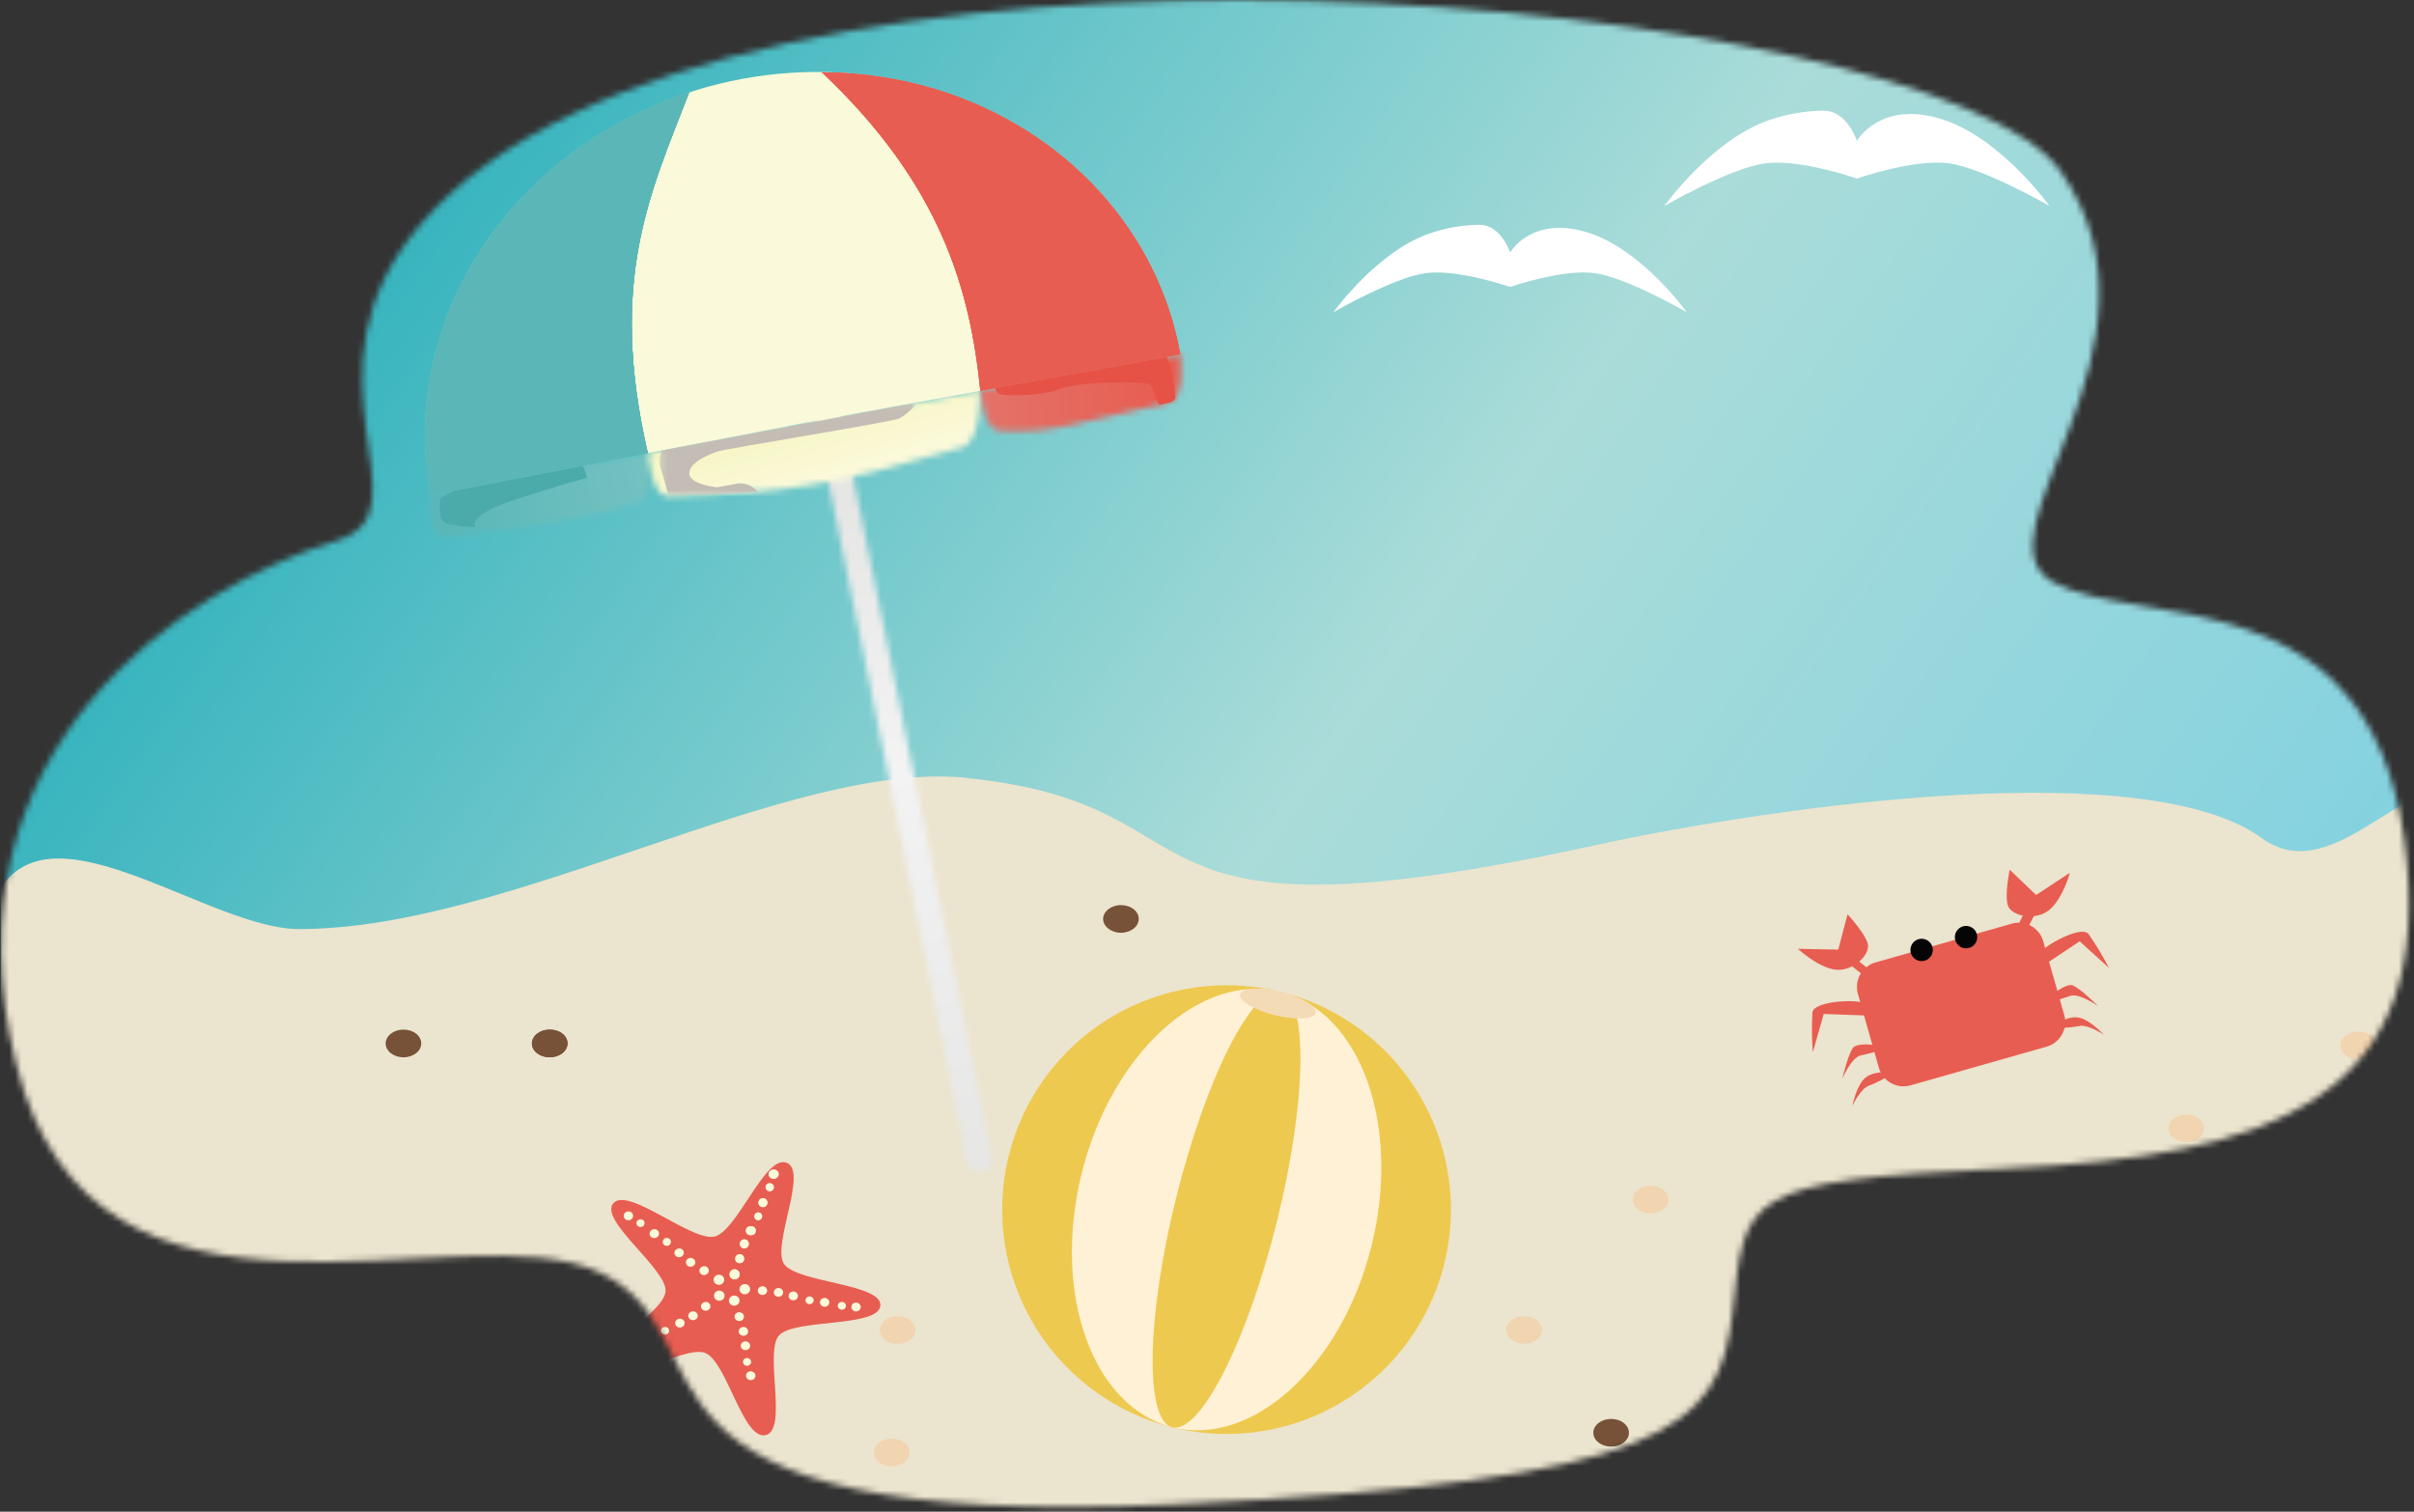 <svg width="396" height="248" viewBox="0 0 396 248" fill="none" xmlns="http://www.w3.org/2000/svg">
<rect x="0" y="0" width="396" height="248" fill="#333333" stroke="none"/>
<mask id="mask0_0_223" style="mask-type:luminance" maskUnits="userSpaceOnUse" x="0" y="0" width="396" height="248">
<path d="M338.012 28.07C358.086 56.675 322.778 88.003 336.928 95.583C351.077 103.162 388.388 94.672 394.362 137.444C400.336 180.216 372.773 189.699 329.075 191.693C285.376 193.687 286.336 196.261 284.21 215.334C282.083 234.407 273.453 242.979 192.882 246.777C95.845 251.345 121.058 219.769 98.551 208.838C76.044 197.907 15.465 226.107 2.639 174.523C-10.187 122.939 30.103 96.427 55.332 88.64C70.872 83.841 47.719 61.615 69.052 36.725C118.236 -20.685 317.937 -0.536 338.012 28.07Z" fill="white"/>
</mask>
<g mask="url(#mask0_0_223)">
<mask id="mask1_0_223" style="mask-type:luminance" maskUnits="userSpaceOnUse" x="0" y="-9" width="404" height="259">
<path d="M2.333 -8.347C1.789 -8.374 1.256 -8.185 0.852 -7.821C0.447 -7.456 0.203 -6.946 0.173 -6.403V247.05C0.203 247.595 0.447 248.105 0.851 248.471C1.256 248.837 1.788 249.028 2.333 249.003H401.404C401.947 249.028 402.479 248.837 402.882 248.471C403.285 248.105 403.527 247.594 403.555 247.05V-6.403C403.527 -6.946 403.285 -7.456 402.882 -7.82C402.478 -8.185 401.947 -8.374 401.404 -8.347H2.333Z" fill="white"/>
</mask>
<g mask="url(#mask1_0_223)">
<path d="M133.586 -179.583L537.754 76.758L270.159 420.231L-134.009 163.89L133.586 -179.583Z" fill="url(#paint0_linear_0_223)"/>
</g>
<path fill-rule="evenodd" clip-rule="evenodd" d="M158.492 127.597C129.233 124.701 83.863 152.421 49.052 152.421C34.554 152.421 9.102 131.735 0.173 145.669V247.059C0.203 247.602 0.447 248.112 0.852 248.477C1.257 248.841 1.789 249.03 2.333 249.003H401.404C401.947 249.03 402.478 248.841 402.882 248.476C403.285 248.112 403.527 247.602 403.555 247.059V129.558C394.105 127.126 382.397 145.777 371.027 137.494C352.343 123.882 293.13 131.817 261.065 138.793C179.849 156.476 202.456 131.991 158.459 127.63" fill="#EBE4CE"/>
<path d="M210.102 162.732C217.166 164.491 223.549 168.305 228.445 173.692C233.341 179.08 236.529 185.798 237.607 192.997C238.685 200.196 237.604 207.554 234.5 214.138C231.397 220.723 226.41 226.24 220.171 229.991C213.932 233.741 206.721 235.558 199.45 235.21C192.179 234.863 185.174 232.367 179.321 228.038C173.468 223.709 169.031 217.742 166.569 210.891C164.108 204.04 163.733 196.613 165.493 189.55C167.852 180.078 173.878 171.932 182.243 166.902C190.609 161.873 200.63 160.373 210.102 162.732Z" fill="#EEC950"/>
<path d="M210.102 162.732C223.225 166.041 229.886 184.643 224.996 204.361C220.106 224.08 205.468 237.46 192.336 234.15C179.204 230.84 172.551 212.239 177.442 192.52C182.332 172.802 196.97 159.422 210.102 162.732Z" fill="#FFF1D5"/>
<path d="M210.102 162.732C214.653 163.865 214.355 180.77 209.448 200.497C204.541 220.224 196.862 235.251 192.311 234.159C187.76 233.066 188.05 216.111 192.965 196.393C197.88 176.674 205.542 161.598 210.102 162.732Z" fill="#EEC950"/>
<path d="M210.101 162.732C213.527 163.559 216.092 165.139 215.836 166.19C215.579 167.241 212.575 167.407 209.141 166.554C205.707 165.702 203.15 164.155 203.407 163.096C203.664 162.036 206.667 161.879 210.101 162.732Z" fill="#F3DBB5"/>
<path d="M355.231 192.347C358.251 193.604 353.113 204.527 354.859 207.291C356.605 210.054 368.578 210.179 368.33 213.439C368.082 216.699 356.257 215.334 354.155 217.833C352.054 220.332 355.446 231.775 352.277 232.545C349.108 233.315 346.841 221.639 343.812 220.414C340.783 219.19 331.16 226.041 329.414 223.277C327.668 220.514 338.069 214.572 338.284 211.32C338.5 208.068 328.893 200.812 330.986 198.321C333.08 195.83 341.975 204.055 345.144 203.286C348.313 202.516 352.202 191.139 355.231 192.388" fill="#E3AD3F"/>
<path d="M353.791 196.658C356.199 197.626 352.269 206.107 353.642 208.3C355.016 210.493 364.515 210.824 364.333 213.397C364.151 215.971 354.751 214.829 353.08 216.798C351.408 218.768 354.188 227.737 351.681 228.383C349.174 229.028 347.229 219.752 344.838 218.768C342.447 217.783 334.702 223.161 333.344 220.952C331.987 218.743 340.254 214.15 340.419 211.569C340.585 208.987 332.972 203.294 334.685 201.349C336.398 199.405 343.34 205.859 345.847 205.214C348.355 204.568 351.416 195.673 353.791 196.658Z" stroke="#FCFAE7" stroke-width="1.32" stroke-linecap="round" stroke-linejoin="round" stroke-dasharray="1.32 5.28"/>
<path d="M307.668 157.891L330.01 151.536C330.539 151.386 331.093 151.341 331.639 151.405C332.186 151.469 332.714 151.64 333.194 151.908C333.675 152.176 334.097 152.537 334.438 152.968C334.779 153.4 335.032 153.895 335.182 154.424L338.624 166.53C338.928 167.6 338.794 168.746 338.252 169.717C337.711 170.689 336.806 171.405 335.736 171.71L313.395 178.065C312.325 178.366 311.179 178.231 310.208 177.69C309.238 177.149 308.521 176.245 308.215 175.177L304.781 163.071C304.629 162.541 304.584 161.987 304.647 161.439C304.71 160.892 304.881 160.363 305.149 159.881C305.418 159.4 305.778 158.977 306.211 158.635C306.643 158.294 307.138 158.041 307.668 157.891Z" fill="#E85D51"/>
<path d="M303.423 157.353C303.479 157.285 303.547 157.228 303.624 157.186C303.702 157.143 303.787 157.117 303.874 157.108C303.962 157.099 304.05 157.107 304.135 157.132C304.219 157.157 304.298 157.198 304.367 157.254L306.021 158.569C306.09 158.624 306.146 158.692 306.188 158.768C306.23 158.845 306.257 158.929 306.266 159.016C306.275 159.103 306.267 159.191 306.242 159.275C306.217 159.359 306.176 159.437 306.121 159.504C306.009 159.64 305.849 159.727 305.674 159.746C305.499 159.764 305.323 159.713 305.186 159.604L303.531 158.288C303.462 158.234 303.404 158.167 303.362 158.09C303.319 158.014 303.292 157.93 303.282 157.843C303.272 157.756 303.279 157.668 303.304 157.584C303.328 157.5 303.368 157.421 303.423 157.353Z" fill="#E85D51"/>
<path d="M333.386 149.07H333.254C333.036 149.028 332.811 149.056 332.611 149.15C332.41 149.243 332.244 149.398 332.136 149.591L331.036 151.801C330.986 151.882 330.956 151.975 330.951 152.07C330.945 152.166 330.963 152.261 331.003 152.348C331.043 152.435 331.104 152.511 331.181 152.568C331.257 152.626 331.347 152.663 331.441 152.678H331.582C331.799 152.72 332.024 152.691 332.224 152.596C332.423 152.5 332.587 152.344 332.691 152.148L333.8 149.947C333.848 149.865 333.876 149.772 333.88 149.676C333.884 149.581 333.865 149.486 333.824 149.4C333.783 149.313 333.722 149.238 333.646 149.181C333.57 149.123 333.48 149.085 333.386 149.07Z" fill="#E85D51"/>
<path fill-rule="evenodd" clip-rule="evenodd" d="M294.942 155.665C294.942 155.665 298.185 158.702 301.065 159.074C303.944 159.447 306.907 156.592 306.385 154.788C305.864 152.984 303.075 149.997 303.075 149.997L301.553 155.789L294.942 155.665Z" fill="#E85D51"/>
<path fill-rule="evenodd" clip-rule="evenodd" d="M339.55 143.187C339.55 143.187 338.392 147.481 336.133 149.31C333.874 151.139 329.877 150.295 329.356 148.483C328.834 146.67 329.678 142.69 329.678 142.69L334.014 146.828L339.55 143.187Z" fill="#E85D51"/>
<path d="M314.726 154.076C315.195 153.942 315.697 154 316.123 154.237C316.549 154.473 316.864 154.87 316.998 155.338C317.132 155.807 317.074 156.309 316.837 156.735C316.6 157.161 316.204 157.476 315.736 157.61C315.267 157.743 314.765 157.686 314.339 157.449C313.913 157.212 313.598 156.816 313.464 156.348C313.33 155.879 313.388 155.377 313.625 154.951C313.862 154.525 314.258 154.21 314.726 154.076Z" fill="#050505"/>
<path d="M322.016 151.974C322.366 151.875 322.737 151.882 323.083 151.994C323.429 152.105 323.734 152.317 323.959 152.602C324.184 152.887 324.32 153.233 324.349 153.595C324.378 153.957 324.299 154.32 324.122 154.637C323.945 154.954 323.677 155.212 323.354 155.377C323.03 155.543 322.665 155.608 322.304 155.566C321.943 155.524 321.603 155.375 321.326 155.14C321.05 154.904 320.849 154.591 320.75 154.242C320.618 153.773 320.677 153.271 320.914 152.846C321.152 152.421 321.548 152.107 322.016 151.974Z" fill="#050505"/>
<path fill-rule="evenodd" clip-rule="evenodd" d="M305.98 166.596L299.17 166.348L297.383 172.603C297.212 170.434 297.19 168.255 297.317 166.083C297.581 164.229 304.408 163.873 306.005 164.61C307.602 165.346 306.005 166.596 306.005 166.596" fill="#E85D51"/>
<path fill-rule="evenodd" clip-rule="evenodd" d="M310.043 171.784C310.043 171.784 304.78 170.708 303.945 171.933C303.109 173.158 302.207 176.981 302.207 176.981C302.207 176.981 303.754 173.373 305.277 173.141C306.892 172.788 308.484 172.335 310.043 171.784Z" fill="#E85D51"/>
<path fill-rule="evenodd" clip-rule="evenodd" d="M310.622 175.971C310.622 175.971 307.925 175.541 306.253 176.616C304.582 177.692 303.862 181.457 303.862 181.457C303.862 181.457 305.202 178.495 306.667 178.081C308.062 177.533 309.389 176.824 310.622 175.971Z" fill="#E85D51"/>
<path fill-rule="evenodd" clip-rule="evenodd" d="M335.496 158.205L341.156 154.424L345.963 158.801C344.968 156.866 343.842 155 342.596 153.216C341.396 151.776 335.397 155.069 334.42 156.526C333.444 157.982 335.496 158.18 335.496 158.18" fill="#E85D51"/>
<path fill-rule="evenodd" clip-rule="evenodd" d="M334.776 164.751C334.776 164.751 338.682 161.068 340.047 161.672C341.412 162.276 344.185 165.057 344.185 165.057C344.185 165.057 340.966 162.798 339.551 163.402C337.99 163.947 336.399 164.397 334.784 164.751" fill="#E85D51"/>
<path fill-rule="evenodd" clip-rule="evenodd" d="M336.473 168.631C336.473 168.631 338.541 166.852 340.536 166.885C342.53 166.919 345.111 169.74 345.111 169.74C345.111 169.74 342.414 167.928 340.974 168.35C339.498 168.614 337.996 168.709 336.497 168.631" fill="#E85D51"/>
<path d="M129.051 190.758C132.601 192.156 126.569 204.295 128.613 207.365C130.656 210.435 144.715 210.584 144.417 214.2C144.119 217.816 130.259 216.31 127.793 219.082C125.328 221.854 129.316 234.581 125.592 235.441C121.869 236.302 119.221 223.319 115.663 221.953C112.105 220.588 100.818 228.209 98.782 225.139C96.747 222.069 108.927 215.466 109.184 211.842C109.44 208.217 98.162 200.166 100.619 197.394C103.077 194.622 113.503 203.766 117.227 202.864C120.95 201.962 125.501 189.368 129.051 190.758Z" fill="#E85D51"/>
<path d="M122.134 203.327C122.278 203.334 122.417 203.382 122.534 203.467C122.65 203.552 122.739 203.669 122.79 203.804C122.841 203.939 122.851 204.086 122.819 204.226C122.787 204.367 122.714 204.495 122.61 204.595C122.506 204.695 122.375 204.762 122.233 204.787C122.091 204.813 121.944 204.797 121.812 204.74C121.679 204.684 121.566 204.589 121.486 204.469C121.407 204.349 121.364 204.208 121.364 204.064C121.366 203.965 121.388 203.867 121.428 203.777C121.468 203.686 121.525 203.604 121.596 203.536C121.668 203.468 121.752 203.414 121.844 203.378C121.937 203.342 122.035 203.325 122.134 203.327Z" fill="#FAF9D9"/>
<path d="M120.553 208.242C120.714 208.252 120.869 208.309 120.999 208.405C121.128 208.502 121.226 208.634 121.281 208.786C121.336 208.938 121.346 209.102 121.309 209.259C121.271 209.417 121.189 209.559 121.071 209.67C120.954 209.781 120.807 209.855 120.648 209.883C120.489 209.911 120.325 209.892 120.176 209.828C120.028 209.764 119.902 209.659 119.813 209.524C119.724 209.389 119.676 209.231 119.676 209.07C119.676 208.957 119.699 208.845 119.743 208.741C119.788 208.637 119.853 208.544 119.936 208.466C120.018 208.389 120.115 208.329 120.221 208.29C120.327 208.252 120.44 208.235 120.553 208.242Z" fill="#FAF9D9"/>
<path d="M121.381 205.76C121.524 205.768 121.662 205.818 121.778 205.904C121.893 205.989 121.981 206.107 122.031 206.242C122.08 206.377 122.089 206.524 122.056 206.664C122.023 206.804 121.95 206.931 121.845 207.03C121.741 207.129 121.61 207.195 121.468 207.22C121.327 207.245 121.181 207.229 121.049 207.172C120.916 207.115 120.804 207.021 120.725 206.901C120.645 206.781 120.603 206.64 120.603 206.496C120.605 206.397 120.627 206.299 120.667 206.207C120.707 206.116 120.765 206.034 120.838 205.966C120.91 205.897 120.995 205.844 121.089 205.808C121.182 205.773 121.281 205.757 121.381 205.76Z" fill="#FAF9D9"/>
<path d="M125.187 196.567C125.331 196.573 125.47 196.622 125.587 196.707C125.704 196.792 125.793 196.91 125.844 197.045C125.894 197.181 125.904 197.328 125.871 197.469C125.838 197.61 125.765 197.738 125.66 197.837C125.555 197.937 125.423 198.003 125.28 198.028C125.138 198.053 124.991 198.035 124.859 197.977C124.726 197.92 124.614 197.824 124.535 197.703C124.457 197.581 124.416 197.439 124.417 197.295C124.419 197.196 124.441 197.099 124.481 197.009C124.521 196.919 124.578 196.838 124.65 196.77C124.721 196.702 124.806 196.65 124.898 196.615C124.99 196.58 125.088 196.563 125.187 196.567Z" fill="#FAF9D9"/>
<path d="M126.271 194.126C126.357 194.122 126.442 194.136 126.522 194.166C126.602 194.196 126.675 194.241 126.738 194.3C126.8 194.358 126.85 194.429 126.885 194.507C126.92 194.585 126.939 194.669 126.941 194.755C126.941 194.932 126.871 195.103 126.745 195.228C126.619 195.354 126.449 195.425 126.271 195.425C126.093 195.425 125.923 195.354 125.797 195.228C125.672 195.103 125.601 194.932 125.601 194.755C125.603 194.669 125.622 194.585 125.657 194.507C125.692 194.429 125.742 194.358 125.805 194.3C125.867 194.241 125.94 194.196 126.02 194.166C126.1 194.136 126.186 194.122 126.271 194.126Z" fill="#FAF9D9"/>
<path d="M126.917 191.9C127.019 191.889 127.123 191.9 127.222 191.931C127.32 191.963 127.41 192.015 127.487 192.084C127.564 192.154 127.625 192.238 127.667 192.332C127.709 192.427 127.731 192.529 127.731 192.632C127.731 192.735 127.709 192.838 127.667 192.932C127.625 193.026 127.564 193.111 127.487 193.18C127.41 193.249 127.32 193.301 127.222 193.333C127.123 193.365 127.019 193.375 126.917 193.364C126.814 193.375 126.71 193.365 126.612 193.333C126.514 193.301 126.423 193.249 126.346 193.18C126.27 193.111 126.208 193.026 126.166 192.932C126.124 192.838 126.102 192.735 126.102 192.632C126.102 192.529 126.124 192.427 126.166 192.332C126.208 192.238 126.27 192.154 126.346 192.084C126.423 192.015 126.514 191.963 126.612 191.931C126.71 191.9 126.814 191.889 126.917 191.9Z" fill="#FAF9D9"/>
<path d="M124.409 198.908C124.534 198.913 124.654 198.955 124.756 199.028C124.857 199.101 124.935 199.202 124.98 199.318C125.024 199.435 125.033 199.562 125.006 199.684C124.979 199.806 124.916 199.918 124.826 200.004C124.736 200.091 124.622 200.149 124.5 200.172C124.377 200.194 124.25 200.18 124.135 200.131C124.02 200.083 123.922 200.001 123.853 199.897C123.784 199.793 123.747 199.67 123.747 199.546C123.751 199.374 123.823 199.21 123.947 199.091C124.071 198.972 124.237 198.906 124.409 198.908Z" fill="#FAF9D9"/>
<path d="M123.168 201.167C123.27 201.156 123.374 201.167 123.472 201.199C123.571 201.231 123.661 201.283 123.738 201.352C123.815 201.421 123.876 201.506 123.918 201.6C123.96 201.694 123.982 201.796 123.982 201.9C123.982 202.003 123.96 202.105 123.918 202.199C123.876 202.294 123.815 202.378 123.738 202.447C123.661 202.516 123.571 202.569 123.472 202.6C123.374 202.632 123.27 202.643 123.168 202.632C123.065 202.643 122.961 202.632 122.863 202.6C122.765 202.569 122.674 202.516 122.597 202.447C122.52 202.378 122.459 202.294 122.417 202.199C122.375 202.105 122.353 202.003 122.353 201.9C122.353 201.796 122.375 201.694 122.417 201.6C122.459 201.506 122.52 201.421 122.597 201.352C122.674 201.283 122.765 201.231 122.863 201.199C122.961 201.167 123.065 201.156 123.168 201.167Z" fill="#FAF9D9"/>
<path d="M122.134 203.327C122.278 203.334 122.417 203.382 122.534 203.467C122.65 203.552 122.739 203.669 122.79 203.804C122.841 203.939 122.851 204.086 122.819 204.226C122.787 204.367 122.714 204.495 122.61 204.595C122.506 204.695 122.375 204.762 122.233 204.787C122.091 204.813 121.944 204.797 121.812 204.74C121.679 204.684 121.566 204.589 121.486 204.469C121.407 204.349 121.364 204.208 121.364 204.064C121.366 203.965 121.388 203.867 121.428 203.777C121.468 203.686 121.525 203.604 121.596 203.536C121.668 203.468 121.752 203.414 121.844 203.378C121.937 203.342 122.035 203.325 122.134 203.327Z" fill="#FAF9D9"/>
<path d="M120.553 208.242C120.714 208.252 120.869 208.309 120.999 208.405C121.128 208.502 121.226 208.634 121.281 208.786C121.336 208.938 121.346 209.102 121.309 209.259C121.271 209.417 121.189 209.559 121.071 209.67C120.954 209.781 120.807 209.855 120.648 209.883C120.489 209.911 120.325 209.892 120.176 209.828C120.028 209.764 119.902 209.659 119.813 209.524C119.724 209.389 119.676 209.231 119.676 209.07C119.676 208.957 119.699 208.845 119.743 208.741C119.788 208.637 119.853 208.544 119.936 208.466C120.018 208.389 120.115 208.329 120.221 208.29C120.327 208.252 120.44 208.235 120.553 208.242Z" fill="#FAF9D9"/>
<path d="M121.381 205.76C121.524 205.768 121.662 205.818 121.778 205.904C121.893 205.989 121.981 206.107 122.031 206.242C122.08 206.377 122.089 206.524 122.056 206.664C122.023 206.804 121.95 206.931 121.845 207.03C121.741 207.129 121.61 207.195 121.468 207.22C121.327 207.245 121.181 207.229 121.049 207.172C120.916 207.115 120.804 207.021 120.725 206.901C120.645 206.781 120.603 206.64 120.603 206.496C120.605 206.397 120.627 206.299 120.667 206.207C120.707 206.116 120.765 206.034 120.838 205.966C120.91 205.897 120.995 205.844 121.089 205.808C121.182 205.773 121.281 205.757 121.381 205.76Z" fill="#FAF9D9"/>
<path d="M125.187 196.567C125.331 196.573 125.47 196.622 125.587 196.707C125.704 196.792 125.793 196.91 125.844 197.045C125.894 197.181 125.904 197.328 125.871 197.469C125.838 197.61 125.765 197.738 125.66 197.837C125.555 197.937 125.423 198.003 125.28 198.028C125.138 198.053 124.991 198.035 124.859 197.977C124.726 197.92 124.614 197.824 124.535 197.703C124.457 197.581 124.416 197.439 124.417 197.295C124.419 197.196 124.441 197.099 124.481 197.009C124.521 196.919 124.578 196.838 124.65 196.77C124.721 196.702 124.806 196.65 124.898 196.615C124.99 196.58 125.088 196.563 125.187 196.567Z" fill="#FAF9D9"/>
<path d="M126.271 194.126C126.357 194.122 126.442 194.136 126.522 194.166C126.602 194.196 126.675 194.241 126.738 194.3C126.8 194.358 126.85 194.429 126.885 194.507C126.92 194.585 126.939 194.669 126.941 194.755C126.941 194.932 126.871 195.103 126.745 195.228C126.619 195.354 126.449 195.425 126.271 195.425C126.093 195.425 125.923 195.354 125.797 195.228C125.672 195.103 125.601 194.932 125.601 194.755C125.603 194.669 125.622 194.585 125.657 194.507C125.692 194.429 125.742 194.358 125.805 194.3C125.867 194.241 125.94 194.196 126.02 194.166C126.1 194.136 126.186 194.122 126.271 194.126Z" fill="#FAF9D9"/>
<path d="M126.917 191.9C127.019 191.889 127.123 191.9 127.222 191.931C127.32 191.963 127.41 192.015 127.487 192.084C127.564 192.154 127.625 192.238 127.667 192.332C127.709 192.427 127.731 192.529 127.731 192.632C127.731 192.735 127.709 192.838 127.667 192.932C127.625 193.026 127.564 193.111 127.487 193.18C127.41 193.249 127.32 193.301 127.222 193.333C127.123 193.365 127.019 193.375 126.917 193.364C126.814 193.375 126.71 193.365 126.612 193.333C126.514 193.301 126.423 193.249 126.346 193.18C126.27 193.111 126.208 193.026 126.166 192.932C126.124 192.838 126.102 192.735 126.102 192.632C126.102 192.529 126.124 192.427 126.166 192.332C126.208 192.238 126.27 192.154 126.346 192.084C126.423 192.015 126.514 191.963 126.612 191.931C126.71 191.9 126.814 191.889 126.917 191.9Z" fill="#FAF9D9"/>
<path d="M124.409 198.908C124.534 198.913 124.654 198.955 124.756 199.028C124.857 199.101 124.935 199.202 124.98 199.318C125.024 199.435 125.033 199.562 125.006 199.684C124.979 199.806 124.916 199.918 124.826 200.004C124.736 200.091 124.622 200.149 124.5 200.172C124.377 200.194 124.25 200.18 124.135 200.131C124.02 200.083 123.922 200.001 123.853 199.897C123.784 199.793 123.747 199.67 123.747 199.546C123.751 199.374 123.823 199.21 123.947 199.091C124.071 198.972 124.237 198.906 124.409 198.908Z" fill="#FAF9D9"/>
<path d="M123.168 201.167C123.27 201.156 123.374 201.167 123.472 201.199C123.571 201.231 123.661 201.283 123.738 201.352C123.815 201.421 123.876 201.506 123.918 201.6C123.96 201.694 123.982 201.796 123.982 201.9C123.982 202.003 123.96 202.105 123.918 202.199C123.876 202.294 123.815 202.378 123.738 202.447C123.661 202.516 123.571 202.569 123.472 202.6C123.374 202.632 123.27 202.643 123.168 202.632C123.065 202.643 122.961 202.632 122.863 202.6C122.765 202.569 122.674 202.516 122.597 202.447C122.52 202.378 122.459 202.294 122.417 202.199C122.375 202.105 122.353 202.003 122.353 201.9C122.353 201.796 122.375 201.694 122.417 201.6C122.459 201.506 122.52 201.421 122.597 201.352C122.674 201.283 122.765 201.231 122.863 201.199C122.961 201.167 123.065 201.156 123.168 201.167Z" fill="#FAF9D9"/>
<path d="M128.463 211.908C128.477 212.003 128.472 212.1 128.449 212.193C128.425 212.287 128.383 212.374 128.325 212.451C128.268 212.528 128.195 212.593 128.113 212.642C128.03 212.69 127.938 212.722 127.843 212.735C127.646 212.773 127.442 212.732 127.274 212.623C127.106 212.513 126.986 212.343 126.941 212.148C126.917 211.956 126.968 211.763 127.084 211.609C127.2 211.455 127.371 211.351 127.561 211.32C127.759 211.281 127.964 211.32 128.132 211.43C128.301 211.54 128.42 211.712 128.463 211.908Z" fill="#FAF9D9"/>
<path d="M123.036 211.362C123.054 211.471 123.051 211.583 123.026 211.691C123 211.799 122.953 211.901 122.888 211.991C122.822 212.08 122.739 212.156 122.644 212.213C122.548 212.27 122.442 212.307 122.332 212.322C122.11 212.364 121.88 212.319 121.69 212.195C121.501 212.072 121.366 211.88 121.314 211.66C121.294 211.55 121.297 211.437 121.322 211.328C121.347 211.219 121.393 211.116 121.459 211.025C121.525 210.935 121.608 210.859 121.704 210.801C121.8 210.744 121.907 210.707 122.018 210.692C122.129 210.664 122.245 210.659 122.358 210.678C122.471 210.698 122.578 210.74 122.674 210.803C122.77 210.866 122.851 210.948 122.913 211.044C122.976 211.141 123.017 211.249 123.036 211.362Z" fill="#FAF9D9"/>
<path d="M125.841 211.618C125.867 211.81 125.816 212.004 125.7 212.159C125.584 212.314 125.411 212.417 125.22 212.446C125.023 212.483 124.819 212.443 124.651 212.333C124.483 212.224 124.364 212.054 124.318 211.858C124.294 211.667 124.346 211.474 124.461 211.319C124.577 211.165 124.748 211.061 124.939 211.031C125.136 210.994 125.34 211.034 125.508 211.143C125.676 211.253 125.795 211.423 125.841 211.618Z" fill="#FAF9D9"/>
<path d="M136.035 213.538C136.061 213.73 136.011 213.924 135.894 214.079C135.778 214.234 135.606 214.337 135.414 214.366C135.217 214.405 135.012 214.366 134.844 214.256C134.675 214.146 134.556 213.974 134.512 213.778C134.486 213.586 134.537 213.392 134.653 213.237C134.769 213.082 134.942 212.979 135.133 212.951C135.33 212.913 135.534 212.954 135.702 213.063C135.87 213.173 135.989 213.343 136.035 213.538Z" fill="#FAF9D9"/>
<path d="M138.758 214.109C138.772 214.193 138.769 214.28 138.75 214.363C138.73 214.446 138.695 214.525 138.645 214.594C138.594 214.663 138.531 214.722 138.458 214.766C138.385 214.811 138.304 214.841 138.22 214.854C138.049 214.886 137.872 214.85 137.727 214.754C137.582 214.659 137.48 214.51 137.442 214.341C137.427 214.257 137.429 214.171 137.448 214.087C137.467 214.004 137.503 213.926 137.553 213.857C137.603 213.788 137.667 213.73 137.74 213.687C137.814 213.643 137.895 213.615 137.98 213.604C138.15 213.57 138.327 213.603 138.472 213.698C138.617 213.792 138.72 213.94 138.758 214.109Z" fill="#FAF9D9"/>
<path d="M141.19 214.308C141.214 214.499 141.162 214.692 141.047 214.847C140.931 215.001 140.76 215.104 140.569 215.135C140.371 215.172 140.166 215.131 139.998 215.019C139.83 214.908 139.711 214.736 139.667 214.539C139.641 214.347 139.692 214.153 139.808 213.998C139.924 213.843 140.096 213.741 140.288 213.712C140.485 213.675 140.689 213.715 140.857 213.824C141.025 213.934 141.144 214.104 141.19 214.299" fill="#FAF9D9"/>
<path d="M133.462 213.207C133.477 213.291 133.475 213.377 133.456 213.46C133.437 213.543 133.401 213.622 133.351 213.691C133.301 213.76 133.237 213.818 133.163 213.861C133.09 213.905 133.008 213.933 132.924 213.944C132.754 213.978 132.577 213.944 132.432 213.85C132.286 213.756 132.184 213.608 132.146 213.439C132.131 213.355 132.133 213.269 132.152 213.186C132.171 213.102 132.207 213.024 132.257 212.955C132.307 212.886 132.371 212.828 132.444 212.785C132.518 212.741 132.599 212.713 132.684 212.702C132.854 212.668 133.03 212.701 133.176 212.796C133.321 212.89 133.424 213.038 133.462 213.207Z" fill="#FAF9D9"/>
<path d="M130.888 212.487C130.902 212.582 130.897 212.679 130.874 212.772C130.85 212.866 130.808 212.953 130.75 213.03C130.693 213.107 130.62 213.172 130.537 213.221C130.455 213.27 130.363 213.301 130.268 213.315C130.071 213.352 129.869 213.311 129.702 213.202C129.535 213.092 129.418 212.922 129.374 212.727C129.348 212.535 129.398 212.341 129.514 212.186C129.631 212.031 129.803 211.928 129.994 211.9C130.19 211.863 130.393 211.903 130.56 212.013C130.727 212.122 130.844 212.292 130.888 212.487Z" fill="#FAF9D9"/>
<path d="M122.365 219.041C122.189 219.138 121.984 219.169 121.787 219.126C121.591 219.083 121.417 218.971 121.297 218.809C121.244 218.728 121.208 218.637 121.192 218.541C121.176 218.446 121.18 218.348 121.203 218.254C121.226 218.16 121.269 218.072 121.328 217.995C121.387 217.918 121.461 217.855 121.546 217.808C121.718 217.701 121.924 217.665 122.122 217.709C122.32 217.752 122.493 217.871 122.605 218.039C122.658 218.12 122.694 218.211 122.711 218.306C122.728 218.401 122.725 218.498 122.703 218.592C122.68 218.686 122.639 218.775 122.58 218.852C122.522 218.929 122.449 218.993 122.365 219.041Z" fill="#FAF9D9"/>
<path d="M120.909 214.084C120.711 214.2 120.477 214.238 120.253 214.188C120.029 214.139 119.832 214.008 119.701 213.819C119.644 213.726 119.606 213.622 119.589 213.514C119.572 213.406 119.577 213.296 119.603 213.19C119.63 213.084 119.677 212.984 119.742 212.896C119.807 212.808 119.888 212.734 119.982 212.677C120.179 212.559 120.414 212.521 120.639 212.57C120.863 212.619 121.061 212.752 121.19 212.942C121.247 213.036 121.285 213.139 121.302 213.247C121.319 213.355 121.314 213.466 121.288 213.572C121.262 213.678 121.215 213.778 121.15 213.866C121.085 213.954 121.003 214.028 120.909 214.084Z" fill="#FAF9D9"/>
<path d="M121.678 216.624C121.503 216.722 121.297 216.752 121.101 216.71C120.905 216.667 120.73 216.554 120.611 216.393C120.558 216.311 120.522 216.219 120.505 216.123C120.489 216.027 120.493 215.929 120.516 215.834C120.539 215.74 120.582 215.651 120.641 215.573C120.7 215.496 120.774 215.431 120.859 215.383C121.034 215.288 121.237 215.259 121.432 215.302C121.627 215.344 121.799 215.455 121.918 215.615C121.973 215.696 122.011 215.787 122.028 215.883C122.046 215.979 122.043 216.078 122.021 216.173C121.998 216.268 121.956 216.357 121.897 216.435C121.838 216.512 121.764 216.577 121.678 216.624Z" fill="#FAF9D9"/>
<path d="M123.565 226.314C123.39 226.412 123.184 226.442 122.988 226.399C122.792 226.357 122.617 226.244 122.498 226.082C122.445 226.001 122.409 225.909 122.392 225.813C122.376 225.717 122.38 225.618 122.403 225.524C122.426 225.429 122.469 225.34 122.528 225.263C122.587 225.185 122.661 225.121 122.746 225.073C122.921 224.978 123.124 224.949 123.319 224.991C123.514 225.034 123.686 225.145 123.805 225.305C123.858 225.386 123.893 225.477 123.909 225.573C123.926 225.668 123.923 225.766 123.9 225.86C123.878 225.955 123.837 226.044 123.779 226.121C123.722 226.199 123.649 226.265 123.565 226.314Z" fill="#FAF9D9"/>
<path d="M122.903 223.964C122.754 224.056 122.575 224.087 122.404 224.05C122.233 224.013 122.082 223.911 121.985 223.766C121.938 223.695 121.907 223.616 121.892 223.533C121.878 223.45 121.88 223.365 121.899 223.282C121.919 223.2 121.955 223.123 122.005 223.055C122.055 222.988 122.119 222.931 122.191 222.888C122.344 222.801 122.523 222.774 122.695 222.812C122.867 222.85 123.017 222.951 123.118 223.095C123.164 223.166 123.195 223.245 123.209 223.327C123.223 223.41 123.22 223.495 123.199 223.576C123.179 223.658 123.142 223.734 123.091 223.801C123.041 223.868 122.976 223.923 122.903 223.964Z" fill="#FAF9D9"/>
<path d="M122.697 221.399C122.521 221.497 122.316 221.527 122.119 221.484C121.923 221.442 121.749 221.329 121.629 221.167C121.576 221.086 121.54 220.994 121.524 220.898C121.507 220.802 121.511 220.703 121.534 220.609C121.557 220.514 121.6 220.425 121.659 220.348C121.718 220.27 121.792 220.205 121.877 220.158C122.052 220.063 122.256 220.033 122.45 220.076C122.645 220.119 122.817 220.23 122.937 220.389C122.99 220.471 123.026 220.562 123.043 220.658C123.06 220.753 123.058 220.852 123.035 220.946C123.013 221.041 122.971 221.13 122.913 221.208C122.854 221.286 122.781 221.351 122.697 221.399Z" fill="#FAF9D9"/>
<path d="M113.247 216.459C113.163 216.407 113.091 216.339 113.035 216.258C112.98 216.177 112.942 216.085 112.924 215.988C112.906 215.892 112.908 215.792 112.931 215.697C112.954 215.601 112.997 215.511 113.056 215.433C113.184 215.279 113.364 215.176 113.562 215.144C113.759 215.112 113.962 215.153 114.132 215.259C114.214 215.312 114.284 215.38 114.338 215.461C114.392 215.541 114.429 215.632 114.447 215.727C114.465 215.822 114.463 215.92 114.441 216.015C114.42 216.109 114.379 216.199 114.322 216.277C114.196 216.433 114.017 216.537 113.819 216.57C113.621 216.604 113.418 216.564 113.247 216.459Z" fill="#FAF9D9"/>
<path d="M117.491 213.248C117.401 213.187 117.323 213.108 117.263 213.016C117.203 212.925 117.161 212.822 117.141 212.714C117.121 212.606 117.123 212.496 117.146 212.389C117.169 212.281 117.213 212.18 117.276 212.09C117.416 211.909 117.619 211.787 117.844 211.749C118.069 211.711 118.301 211.759 118.493 211.883C118.584 211.944 118.662 212.022 118.723 212.114C118.784 212.205 118.826 212.308 118.847 212.416C118.868 212.523 118.867 212.634 118.844 212.742C118.822 212.849 118.778 212.951 118.716 213.042C118.575 213.223 118.371 213.345 118.144 213.383C117.917 213.422 117.684 213.374 117.491 213.248Z" fill="#FAF9D9"/>
<path d="M115.323 214.912C115.241 214.86 115.17 214.792 115.115 214.711C115.06 214.631 115.023 214.54 115.005 214.445C114.987 214.349 114.989 214.251 115.011 214.156C115.033 214.061 115.075 213.972 115.133 213.894C115.26 213.738 115.439 213.634 115.637 213.6C115.835 213.567 116.038 213.607 116.209 213.712C116.291 213.763 116.362 213.832 116.417 213.912C116.472 213.992 116.509 214.083 116.527 214.179C116.545 214.275 116.543 214.373 116.521 214.468C116.499 214.562 116.457 214.652 116.399 214.73C116.272 214.885 116.093 214.99 115.896 215.023C115.698 215.056 115.494 215.017 115.323 214.912Z" fill="#FAF9D9"/>
<path d="M106.66 220.348C106.576 220.297 106.504 220.23 106.449 220.149C106.393 220.069 106.355 219.978 106.337 219.882C106.319 219.786 106.322 219.687 106.345 219.592C106.367 219.497 106.41 219.408 106.47 219.33C106.596 219.175 106.775 219.07 106.973 219.037C107.171 219.003 107.374 219.043 107.545 219.148C107.627 219.201 107.697 219.269 107.751 219.35C107.805 219.43 107.842 219.521 107.86 219.616C107.878 219.711 107.876 219.809 107.855 219.904C107.833 219.998 107.793 220.088 107.736 220.166C107.609 220.322 107.43 220.426 107.232 220.459C107.034 220.493 106.831 220.453 106.66 220.348Z" fill="#FAF9D9"/>
<path d="M104.294 221.763C104.222 221.718 104.16 221.659 104.113 221.589C104.065 221.519 104.032 221.44 104.017 221.357C104.001 221.273 104.003 221.188 104.022 221.106C104.041 221.023 104.077 220.945 104.128 220.878C104.234 220.739 104.388 220.645 104.56 220.616C104.733 220.586 104.909 220.624 105.055 220.72C105.127 220.765 105.188 220.825 105.236 220.895C105.284 220.965 105.316 221.044 105.332 221.127C105.347 221.21 105.345 221.296 105.326 221.378C105.307 221.46 105.271 221.538 105.22 221.606C105.114 221.743 104.959 221.836 104.788 221.865C104.616 221.894 104.44 221.858 104.294 221.763Z" fill="#FAF9D9"/>
<path d="M102.423 223.236C102.34 223.184 102.269 223.116 102.215 223.036C102.16 222.955 102.122 222.865 102.104 222.769C102.086 222.673 102.089 222.575 102.111 222.48C102.133 222.385 102.174 222.296 102.232 222.218C102.359 222.063 102.538 221.958 102.736 221.925C102.934 221.891 103.137 221.931 103.308 222.036C103.39 222.089 103.46 222.157 103.514 222.238C103.568 222.318 103.605 222.409 103.623 222.504C103.641 222.599 103.639 222.697 103.617 222.792C103.596 222.886 103.556 222.976 103.499 223.054C103.372 223.21 103.193 223.314 102.995 223.347C102.797 223.381 102.594 223.341 102.423 223.236Z" fill="#FAF9D9"/>
<path d="M108.712 218.842C108.64 218.797 108.578 218.738 108.531 218.668C108.483 218.598 108.451 218.519 108.435 218.436C108.419 218.352 108.421 218.267 108.44 218.185C108.46 218.102 108.496 218.025 108.546 217.957C108.653 217.819 108.808 217.727 108.979 217.698C109.151 217.669 109.327 217.705 109.473 217.799C109.545 217.844 109.606 217.904 109.654 217.974C109.702 218.044 109.734 218.123 109.75 218.206C109.766 218.289 109.764 218.375 109.744 218.457C109.725 218.54 109.689 218.617 109.639 218.685C109.533 218.824 109.378 218.918 109.206 218.947C109.034 218.976 108.857 218.939 108.712 218.842Z" fill="#FAF9D9"/>
<path d="M111.087 217.667C111.005 217.615 110.935 217.546 110.881 217.466C110.827 217.385 110.79 217.295 110.772 217.199C110.754 217.104 110.756 217.006 110.778 216.911C110.799 216.817 110.84 216.728 110.897 216.649C111.023 216.494 111.202 216.389 111.4 216.356C111.598 216.322 111.801 216.362 111.972 216.467C112.056 216.518 112.128 216.586 112.183 216.666C112.239 216.746 112.277 216.838 112.295 216.934C112.313 217.03 112.31 217.128 112.288 217.223C112.265 217.318 112.222 217.408 112.163 217.485C112.036 217.641 111.857 217.745 111.659 217.778C111.461 217.812 111.258 217.772 111.087 217.667Z" fill="#FAF9D9"/>
<path d="M112.552 206.885C112.618 206.696 112.755 206.539 112.934 206.448C113.113 206.357 113.32 206.339 113.512 206.397C113.606 206.422 113.695 206.465 113.772 206.525C113.85 206.584 113.914 206.658 113.963 206.743C114.011 206.828 114.043 206.921 114.055 207.018C114.067 207.115 114.059 207.213 114.033 207.307C113.957 207.491 113.818 207.642 113.64 207.732C113.462 207.822 113.258 207.844 113.065 207.795C112.97 207.772 112.881 207.729 112.803 207.67C112.726 207.61 112.661 207.536 112.613 207.451C112.565 207.365 112.535 207.271 112.524 207.174C112.514 207.077 112.523 206.979 112.552 206.885Z" fill="#FAF9D9"/>
<path d="M117.095 209.715C117.17 209.5 117.326 209.322 117.529 209.219C117.733 209.115 117.968 209.095 118.187 209.161C118.293 209.189 118.392 209.239 118.478 209.306C118.565 209.373 118.637 209.457 118.691 209.553C118.745 209.648 118.779 209.753 118.792 209.862C118.805 209.971 118.796 210.081 118.766 210.187C118.696 210.404 118.542 210.585 118.34 210.691C118.137 210.796 117.9 210.817 117.682 210.75C117.575 210.722 117.474 210.673 117.386 210.605C117.297 210.538 117.224 210.453 117.169 210.357C117.114 210.26 117.079 210.154 117.067 210.044C117.054 209.933 117.063 209.822 117.095 209.715Z" fill="#FAF9D9"/>
<path d="M114.761 208.242C114.836 208.058 114.976 207.907 115.154 207.818C115.332 207.728 115.536 207.705 115.729 207.754C115.824 207.778 115.913 207.821 115.991 207.88C116.068 207.939 116.133 208.014 116.181 208.099C116.229 208.184 116.259 208.278 116.27 208.375C116.28 208.473 116.271 208.571 116.242 208.664C116.168 208.848 116.031 209 115.854 209.091C115.678 209.182 115.475 209.207 115.282 209.161C115.187 209.136 115.098 209.092 115.019 209.032C114.941 208.972 114.876 208.897 114.827 208.812C114.779 208.726 114.748 208.631 114.736 208.534C114.725 208.436 114.733 208.337 114.761 208.242Z" fill="#FAF9D9"/>
<path d="M106.594 202.169C106.669 201.984 106.809 201.834 106.987 201.744C107.165 201.654 107.369 201.632 107.562 201.68C107.657 201.704 107.746 201.747 107.823 201.806C107.901 201.866 107.966 201.94 108.014 202.025C108.062 202.11 108.092 202.204 108.103 202.302C108.113 202.399 108.104 202.497 108.075 202.591C108.009 202.78 107.872 202.937 107.693 203.028C107.514 203.119 107.307 203.137 107.115 203.079C107.019 203.056 106.93 203.014 106.851 202.955C106.772 202.896 106.706 202.822 106.658 202.736C106.609 202.651 106.578 202.557 106.567 202.459C106.556 202.362 106.565 202.263 106.594 202.169Z" fill="#FAF9D9"/>
<path d="M104.443 200.481C104.5 200.317 104.617 200.182 104.772 200.103C104.926 200.024 105.105 200.008 105.27 200.059C105.353 200.079 105.43 200.115 105.498 200.166C105.565 200.217 105.622 200.281 105.664 200.355C105.706 200.429 105.732 200.51 105.741 200.594C105.75 200.679 105.742 200.764 105.717 200.845C105.691 200.927 105.649 201.003 105.593 201.069C105.537 201.135 105.468 201.189 105.391 201.228C105.314 201.267 105.23 201.291 105.144 201.298C105.058 201.304 104.972 201.294 104.89 201.267C104.802 201.248 104.72 201.21 104.649 201.156C104.578 201.102 104.519 201.034 104.477 200.955C104.434 200.877 104.409 200.79 104.403 200.701C104.398 200.612 104.411 200.523 104.443 200.439" fill="#FAF9D9"/>
<path d="M102.349 199.256C102.415 199.066 102.552 198.91 102.731 198.819C102.91 198.728 103.117 198.71 103.309 198.768C103.404 198.792 103.493 198.834 103.571 198.894C103.648 198.953 103.713 199.027 103.761 199.113C103.809 199.198 103.839 199.292 103.85 199.389C103.86 199.486 103.851 199.585 103.822 199.678C103.756 199.867 103.619 200.024 103.44 200.115C103.261 200.206 103.054 200.224 102.862 200.166C102.767 200.142 102.678 200.1 102.601 200.04C102.523 199.981 102.458 199.906 102.41 199.821C102.362 199.736 102.332 199.642 102.321 199.545C102.311 199.448 102.32 199.349 102.349 199.256Z" fill="#FAF9D9"/>
<path d="M108.745 203.542C108.804 203.38 108.922 203.246 109.075 203.167C109.229 203.089 109.407 203.072 109.573 203.12C109.659 203.141 109.741 203.179 109.811 203.233C109.882 203.287 109.941 203.355 109.984 203.433C110.027 203.511 110.053 203.597 110.06 203.686C110.068 203.774 110.057 203.864 110.028 203.948C109.969 204.11 109.851 204.244 109.698 204.322C109.544 204.401 109.366 204.418 109.2 204.37C109.114 204.349 109.033 204.311 108.962 204.257C108.892 204.203 108.833 204.135 108.791 204.056C108.749 203.978 108.724 203.892 108.717 203.803C108.711 203.715 108.723 203.626 108.754 203.542" fill="#FAF9D9"/>
<path d="M110.665 205.321C110.74 205.139 110.878 204.989 111.055 204.9C111.231 204.81 111.433 204.787 111.625 204.833C111.72 204.857 111.809 204.9 111.887 204.959C111.965 205.018 112.03 205.092 112.079 205.177C112.128 205.262 112.159 205.356 112.17 205.453C112.182 205.551 112.174 205.649 112.146 205.743C112.072 205.927 111.935 206.079 111.758 206.17C111.582 206.261 111.379 206.286 111.186 206.24C111.09 206.216 111 206.173 110.922 206.113C110.843 206.054 110.777 205.978 110.728 205.892C110.68 205.807 110.649 205.712 110.638 205.613C110.627 205.515 110.636 205.416 110.665 205.321Z" fill="#FAF9D9"/>
<mask id="mask2_0_223" style="mask-type:luminance" maskUnits="userSpaceOnUse" x="131" y="55" width="32" height="138">
<path d="M133.478 55.765L133.015 55.856C132.781 55.903 132.559 55.996 132.361 56.13C132.163 56.263 131.994 56.434 131.862 56.634C131.731 56.833 131.64 57.056 131.595 57.29C131.55 57.525 131.552 57.765 131.6 57.999L158.691 190.865C158.738 191.099 158.832 191.322 158.965 191.519C159.099 191.717 159.27 191.887 159.469 192.018C159.668 192.15 159.891 192.24 160.125 192.285C160.36 192.33 160.601 192.329 160.834 192.28L161.298 192.189C161.536 192.146 161.762 192.055 161.965 191.923C162.167 191.791 162.342 191.62 162.477 191.419C162.613 191.219 162.707 190.994 162.755 190.756C162.802 190.519 162.802 190.275 162.754 190.038L135.663 57.196C135.579 56.786 135.356 56.417 135.032 56.152C134.708 55.887 134.302 55.741 133.884 55.74C133.761 55.742 133.639 55.756 133.52 55.781" fill="white"/>
</mask>
<g mask="url(#mask2_0_223)">
<path d="M161.575 49.45L103.943 61.521L132.703 198.83L190.335 186.759L161.575 49.45Z" fill="url(#paint1_linear_0_223)"/>
</g>
<mask id="mask3_0_223" style="mask-type:luminance" maskUnits="userSpaceOnUse" x="70" y="74" width="37" height="15">
<path d="M70.682 81.218C70.682 81.218 70.169 88.26 72.519 88.036C91.129 86.207 94.662 85.256 104.873 82.368C107.487 81.623 106.279 74.341 106.279 74.341L70.682 81.218Z" fill="white"/>
</mask>
<g mask="url(#mask3_0_223)">
<path d="M106.508 68.407L67.948 74.721L71.143 94.229L109.703 87.915L106.508 68.407Z" fill="url(#paint2_linear_0_223)"/>
</g>
<mask id="mask4_0_223" style="mask-type:luminance" maskUnits="userSpaceOnUse" x="106" y="64" width="55" height="18">
<path d="M106.279 74.341C106.279 74.341 106.9 81.466 109.481 81.4C129.564 80.887 136.01 79.745 157.847 73.39C160.966 72.48 160.818 64.106 160.818 64.106L106.279 74.341Z" fill="white"/>
</mask>
<g mask="url(#mask4_0_223)">
<path d="M156.352 48.988L101.444 65.639L110.872 96.727L165.779 80.077L156.352 48.988Z" fill="url(#paint3_linear_0_223)"/>
</g>
<mask id="mask5_0_223" style="mask-type:luminance" maskUnits="userSpaceOnUse" x="160" y="58" width="34" height="13">
<path d="M160.818 64.106C160.818 64.106 161.397 70.477 163.788 70.659C172.295 71.296 177.45 69.153 191.848 66.009C194.479 65.43 193.61 58.123 193.61 58.123L160.818 64.106Z" fill="white"/>
</mask>
<g mask="url(#mask5_0_223)">
<path d="M194.367 56.486L160.128 58.208L160.875 73.042L195.113 71.32L194.367 56.486Z" fill="url(#paint4_linear_0_223)"/>
</g>
<path fill-rule="evenodd" clip-rule="evenodd" d="M134.827 11.86C154.214 30.171 159.138 47.292 160.817 64.106L193.61 58.123C189.977 37.875 174.81 21.334 153.892 14.772C147.724 12.875 141.312 11.894 134.86 11.86" fill="#E85D51"/>
<path fill-rule="evenodd" clip-rule="evenodd" d="M134.827 11.86C154.214 30.171 159.138 47.292 160.817 64.106L193.61 58.123C189.977 37.875 174.81 21.334 153.892 14.772C147.724 12.875 141.312 11.894 134.86 11.86" fill="#E85D51"/>
<path d="M70.682 81.218C66.801 61.019 75.01 40.084 92.196 26.365C100.767 19.584 110.857 14.986 121.599 12.968C132.34 10.95 143.411 11.572 153.859 14.78C174.81 21.342 189.978 37.883 193.577 58.132L132.055 69.36L70.682 81.218Z" fill="#FAF9D9"/>
<path fill-rule="evenodd" clip-rule="evenodd" d="M108.141 16.973C102.41 19.336 97.041 22.498 92.196 26.365C75.01 40.093 66.801 61.019 70.682 81.218L106.263 74.341C99.784 46.133 106.503 32 113.04 15.194C111.385 15.724 109.73 16.311 108.125 16.973" fill="#5BB7B7"/>
<path fill-rule="evenodd" clip-rule="evenodd" d="M134.827 11.86C154.214 30.171 159.138 47.292 160.817 64.106L193.61 58.123C189.977 37.875 174.81 21.334 153.892 14.772C147.724 12.875 141.312 11.894 134.86 11.86" fill="#E85D51"/>
<path fill-rule="evenodd" clip-rule="evenodd" d="M74.372 80.506L72.295 81.747C72.295 81.747 71.724 84.635 72.684 85.512C73.644 86.389 78.004 86.48 78.004 86.48C78.004 86.48 76.465 84.743 83.441 82.343C90.416 79.944 96.3 78.388 96.3 78.388C96.13 77.715 95.914 77.054 95.654 76.41L74.372 80.506Z" fill="#4AABAA"/>
<mask id="mask6_0_223" style="mask-type:luminance" maskUnits="userSpaceOnUse" x="108" y="66" width="43" height="16">
<path d="M150.417 66.059H108.133V81.392H150.417V66.059Z" fill="white"/>
</mask>
<g mask="url(#mask6_0_223)">
<mask id="mask7_0_223" style="mask-type:luminance" maskUnits="userSpaceOnUse" x="108" y="66" width="43" height="16">
<path d="M150.417 66.059H108.133V81.392H150.417V66.059Z" fill="white"/>
</mask>
<g mask="url(#mask7_0_223)">
<path fill-rule="evenodd" clip-rule="evenodd" d="M108.654 73.895C108.369 74.323 108.193 74.816 108.144 75.328C108.095 75.841 108.174 76.357 108.373 76.832C108.795 77.991 109.2 79.761 109.689 81.392C115.481 81.243 120.082 81.036 124.285 80.672C123.913 80.202 123.43 79.831 122.88 79.593C122.33 79.355 121.73 79.256 121.132 79.306L117.665 79.935C117.665 79.935 113.164 79.538 113.081 77.701C112.998 75.864 116.341 74.532 117.814 74.052C119.287 73.572 146.238 69.228 147.479 68.665C148.645 68.033 149.65 67.141 150.416 66.059L108.654 73.895Z" fill="#C4BDB6"/>
</g>
</g>
<path fill-rule="evenodd" clip-rule="evenodd" d="M163.234 63.667C163.336 64.041 163.557 64.372 163.863 64.611C164.608 65.024 170.805 65.032 173.991 63.783C177.177 62.533 188.058 62.476 188.712 63.113C189.059 63.444 189.539 65.074 190.135 66.423L191.848 66.042C192.231 65.95 192.567 65.72 192.791 65.397C192.742 63.924 192.344 62.327 192.369 61.665C192.22 60.58 191.881 59.529 191.368 58.562L163.234 63.667Z" fill="#E65246"/>
<path fill-rule="evenodd" clip-rule="evenodd" d="M108.141 16.973C102.41 19.336 97.041 22.498 92.196 26.365C75.01 40.093 66.801 61.019 70.682 81.218L106.263 74.341C99.784 46.133 106.503 32 113.04 15.194C111.385 15.724 109.73 16.311 108.125 16.973" fill="#5BB7B7"/>
<path fill-rule="evenodd" clip-rule="evenodd" d="M108.141 16.973C102.41 19.336 97.041 22.498 92.196 26.365C75.01 40.093 66.801 61.019 70.682 81.218L106.263 74.341C99.784 46.133 106.503 32 113.04 15.194C111.385 15.724 109.73 16.311 108.125 16.973" fill="#5BB7B7"/>
<path fill-rule="evenodd" clip-rule="evenodd" d="M108.141 16.973C102.41 19.336 97.041 22.498 92.196 26.365C75.01 40.093 66.801 61.019 70.682 81.218L106.263 74.341C99.784 46.133 106.503 32 113.04 15.194C111.385 15.724 109.73 16.311 108.125 16.973" fill="#5BB7B7"/>
<path fill-rule="evenodd" clip-rule="evenodd" d="M108.141 16.973C102.41 19.336 97.041 22.498 92.196 26.365C75.01 40.093 66.801 61.019 70.682 81.218L106.263 74.341C99.784 46.133 106.503 32 113.04 15.194C111.385 15.724 109.73 16.311 108.125 16.973" fill="#5BB7B7"/>
<path fill-rule="evenodd" clip-rule="evenodd" d="M134.827 11.86C154.214 30.171 159.138 47.292 160.817 64.106L193.61 58.123C189.977 37.875 174.81 21.334 153.892 14.772C147.724 12.875 141.312 11.894 134.86 11.86" fill="#E85D51"/>
<path fill-rule="evenodd" clip-rule="evenodd" d="M134.827 11.86C154.214 30.171 159.138 47.292 160.817 64.106L193.61 58.123C189.977 37.875 174.81 21.334 153.892 14.772C147.724 12.875 141.312 11.894 134.86 11.86" fill="#E85D51"/>
<path d="M300.61 215.929C302.215 215.929 303.523 216.947 303.523 218.197C303.523 219.446 302.215 220.464 300.61 220.464C299.005 220.464 297.689 219.454 297.689 218.197C297.689 216.939 298.997 215.929 300.61 215.929Z" fill="#F1D4B0"/>
<path d="M326.874 215.929C328.479 215.929 329.786 216.947 329.786 218.197C329.786 219.446 328.479 220.464 326.874 220.464C325.268 220.464 323.953 219.454 323.953 218.197C323.953 216.939 325.26 215.929 326.874 215.929Z" fill="#F1D4B0"/>
<path d="M355.082 215.929C356.687 215.929 357.995 216.947 357.995 218.197C357.995 219.446 356.687 220.464 355.082 220.464C353.477 220.464 352.161 219.454 352.161 218.197C352.161 216.939 353.469 215.929 355.082 215.929Z" fill="#F1D4B0"/>
<path d="M358.648 182.856C360.254 182.856 361.561 183.873 361.561 185.123C361.561 186.372 360.254 187.398 358.648 187.398C357.043 187.398 355.727 186.381 355.727 185.123C355.727 183.865 357.035 182.856 358.648 182.856Z" fill="#F1D4B0"/>
<path d="M378.425 201.987C380.038 201.987 381.346 203.004 381.346 204.254C381.346 205.503 380.038 206.529 378.425 206.529C376.811 206.529 375.504 205.512 375.504 204.254C375.504 202.996 376.811 201.987 378.425 201.987Z" fill="#F1D4B0"/>
<path d="M250.027 215.929C251.682 215.929 252.948 216.947 252.948 218.197C252.948 219.446 251.641 220.464 250.027 220.464C248.414 220.464 247.106 219.454 247.106 218.197C247.106 216.939 248.414 215.929 250.027 215.929Z" fill="#F1D4B0"/>
<path d="M147.239 215.929C148.894 215.929 150.16 216.947 150.16 218.197C150.16 219.446 148.853 220.464 147.239 220.464C145.626 220.464 144.326 219.454 144.326 218.197C144.326 216.939 145.634 215.929 147.239 215.929Z" fill="#F1D4B0"/>
<path d="M56.135 233.439C57.74 233.439 59.047 234.456 59.047 235.706C59.047 236.955 57.74 237.973 56.135 237.973C54.529 237.973 53.214 236.964 53.214 235.706C53.214 234.448 54.521 233.439 56.135 233.439Z" fill="#F1D4B0"/>
<path d="M90.177 234.407C91.832 234.407 93.098 235.425 93.098 236.682C93.098 237.94 91.791 238.95 90.177 238.95C88.564 238.95 87.256 237.932 87.256 236.682C87.256 235.433 88.564 234.407 90.177 234.407Z" fill="#F1D4B0"/>
<path d="M90.177 168.913C91.832 168.913 93.098 169.931 93.098 171.188C93.098 172.446 91.791 173.456 90.177 173.456C88.564 173.456 87.256 172.438 87.256 171.188C87.256 169.939 88.564 168.913 90.177 168.913Z" fill="#775138"/>
<path d="M90.177 168.913C91.832 168.913 93.098 169.931 93.098 171.188C93.098 172.446 91.791 173.456 90.177 173.456C88.564 173.456 87.256 172.438 87.256 171.188C87.256 169.939 88.564 168.913 90.177 168.913Z" fill="#775138"/>
<path d="M66.18 168.913C67.835 168.913 69.101 169.931 69.101 171.188C69.101 172.446 67.794 173.456 66.18 173.456C64.567 173.456 63.268 172.438 63.268 171.188C63.268 169.939 64.575 168.913 66.18 168.913Z" fill="#775138"/>
<path d="M183.879 148.491C185.534 148.491 186.8 149.5 186.8 150.758C186.8 152.016 185.493 153.025 183.879 153.025C182.265 153.025 180.958 151.975 180.958 150.758C180.958 149.542 182.265 148.491 183.871 148.491" fill="#775138"/>
<path d="M264.293 232.785C265.948 232.785 267.214 233.803 267.214 235.06C267.214 236.318 265.906 237.328 264.293 237.328C262.679 237.328 261.372 236.31 261.372 235.06C261.372 233.811 262.679 232.785 264.293 232.785Z" fill="#775138"/>
<path d="M270.78 194.531C272.385 194.531 273.693 195.541 273.693 196.798C273.693 198.056 272.385 199.066 270.78 199.066C269.175 199.066 267.859 198.056 267.859 196.798C267.859 195.541 269.166 194.531 270.78 194.531Z" fill="#F1D4B0"/>
<path d="M386.857 169.235C388.463 169.235 389.77 170.253 389.77 171.511C389.77 172.769 388.463 173.778 386.857 173.778C385.252 173.778 383.936 172.76 383.936 171.511C383.936 170.262 385.244 169.235 386.857 169.235Z" fill="#F1D4B0"/>
<path d="M146.271 236.029C147.926 236.029 149.192 237.046 149.192 238.304C149.192 239.562 147.884 240.571 146.271 240.571C144.657 240.571 143.35 239.554 143.35 238.304C143.35 237.055 144.657 236.029 146.271 236.029Z" fill="#F1D4B0"/>
<path d="M59.379 208.797C60.984 208.797 62.291 209.814 62.291 211.064C62.291 212.313 60.984 213.331 59.379 213.331C57.773 213.331 56.458 212.322 56.458 211.064C56.458 209.806 57.765 208.797 59.379 208.797Z" fill="#F1D4B0"/>
<path fill-rule="evenodd" clip-rule="evenodd" d="M242.745 36.882C240.218 36.897 237.708 37.29 235.298 38.049C226.27 40.68 218.749 51.214 218.749 51.214C218.749 51.214 228.538 45.571 233.8 44.818C239.063 44.065 247.726 47.077 247.726 47.077C247.726 47.077 256.374 44.065 261.645 44.818C266.915 45.571 276.696 51.214 276.696 51.214C276.696 51.214 269.166 40.68 260.147 38.049C251.127 35.417 247.735 41.433 247.735 41.433C247.735 41.433 246.27 36.915 242.72 36.882" fill="white"/>
<path fill-rule="evenodd" clip-rule="evenodd" d="M299.153 18.157C296.413 18.183 293.692 18.612 291.077 19.431C281.23 22.302 273.03 33.787 273.03 33.787C273.03 33.787 283.696 27.639 289.439 26.812C295.181 25.984 304.615 29.294 304.615 29.294C304.615 29.294 314.056 25.984 319.799 26.812C325.541 27.639 336.207 33.787 336.207 33.787C336.207 33.787 327.999 22.302 318.152 19.431C308.305 16.559 304.615 23.121 304.615 23.121C304.615 23.121 303.026 18.157 299.153 18.157Z" fill="white"/>
</g>
<defs>
<linearGradient id="paint0_linear_0_223" x1="7.441" y1="-21.675" x2="401.029" y2="254.993" gradientUnits="userSpaceOnUse">
<stop stop-color="#01A1B1"/>
<stop offset="0.53" stop-color="#AADCD9"/>
<stop offset="1" stop-color="#71CDE3"/>
</linearGradient>
<linearGradient id="paint1_linear_0_223" x1="141.197" y1="81.59" x2="164.325" y2="192.01" gradientUnits="userSpaceOnUse">
<stop stop-color="#E6E6E5"/>
<stop offset="0.4" stop-color="#F3F3F4"/>
<stop offset="1" stop-color="#E6E6E5"/>
</linearGradient>
<linearGradient id="paint2_linear_0_223" x1="73.374" y1="80.849" x2="110.944" y2="74.696" gradientUnits="userSpaceOnUse">
<stop stop-color="#5BB7B7"/>
<stop offset="1" stop-color="#78C3C2"/>
</linearGradient>
<linearGradient id="paint3_linear_0_223" x1="131.665" y1="70.059" x2="134.267" y2="78.642" gradientUnits="userSpaceOnUse">
<stop stop-color="#F6F6C7"/>
<stop offset="1" stop-color="#FBF9D9"/>
</linearGradient>
<linearGradient id="paint4_linear_0_223" x1="191.226" y1="66.013" x2="160.587" y2="67.554" gradientUnits="userSpaceOnUse">
<stop stop-color="#E85D51"/>
<stop offset="1" stop-color="#E3736A"/>
</linearGradient>
</defs>
</svg>
